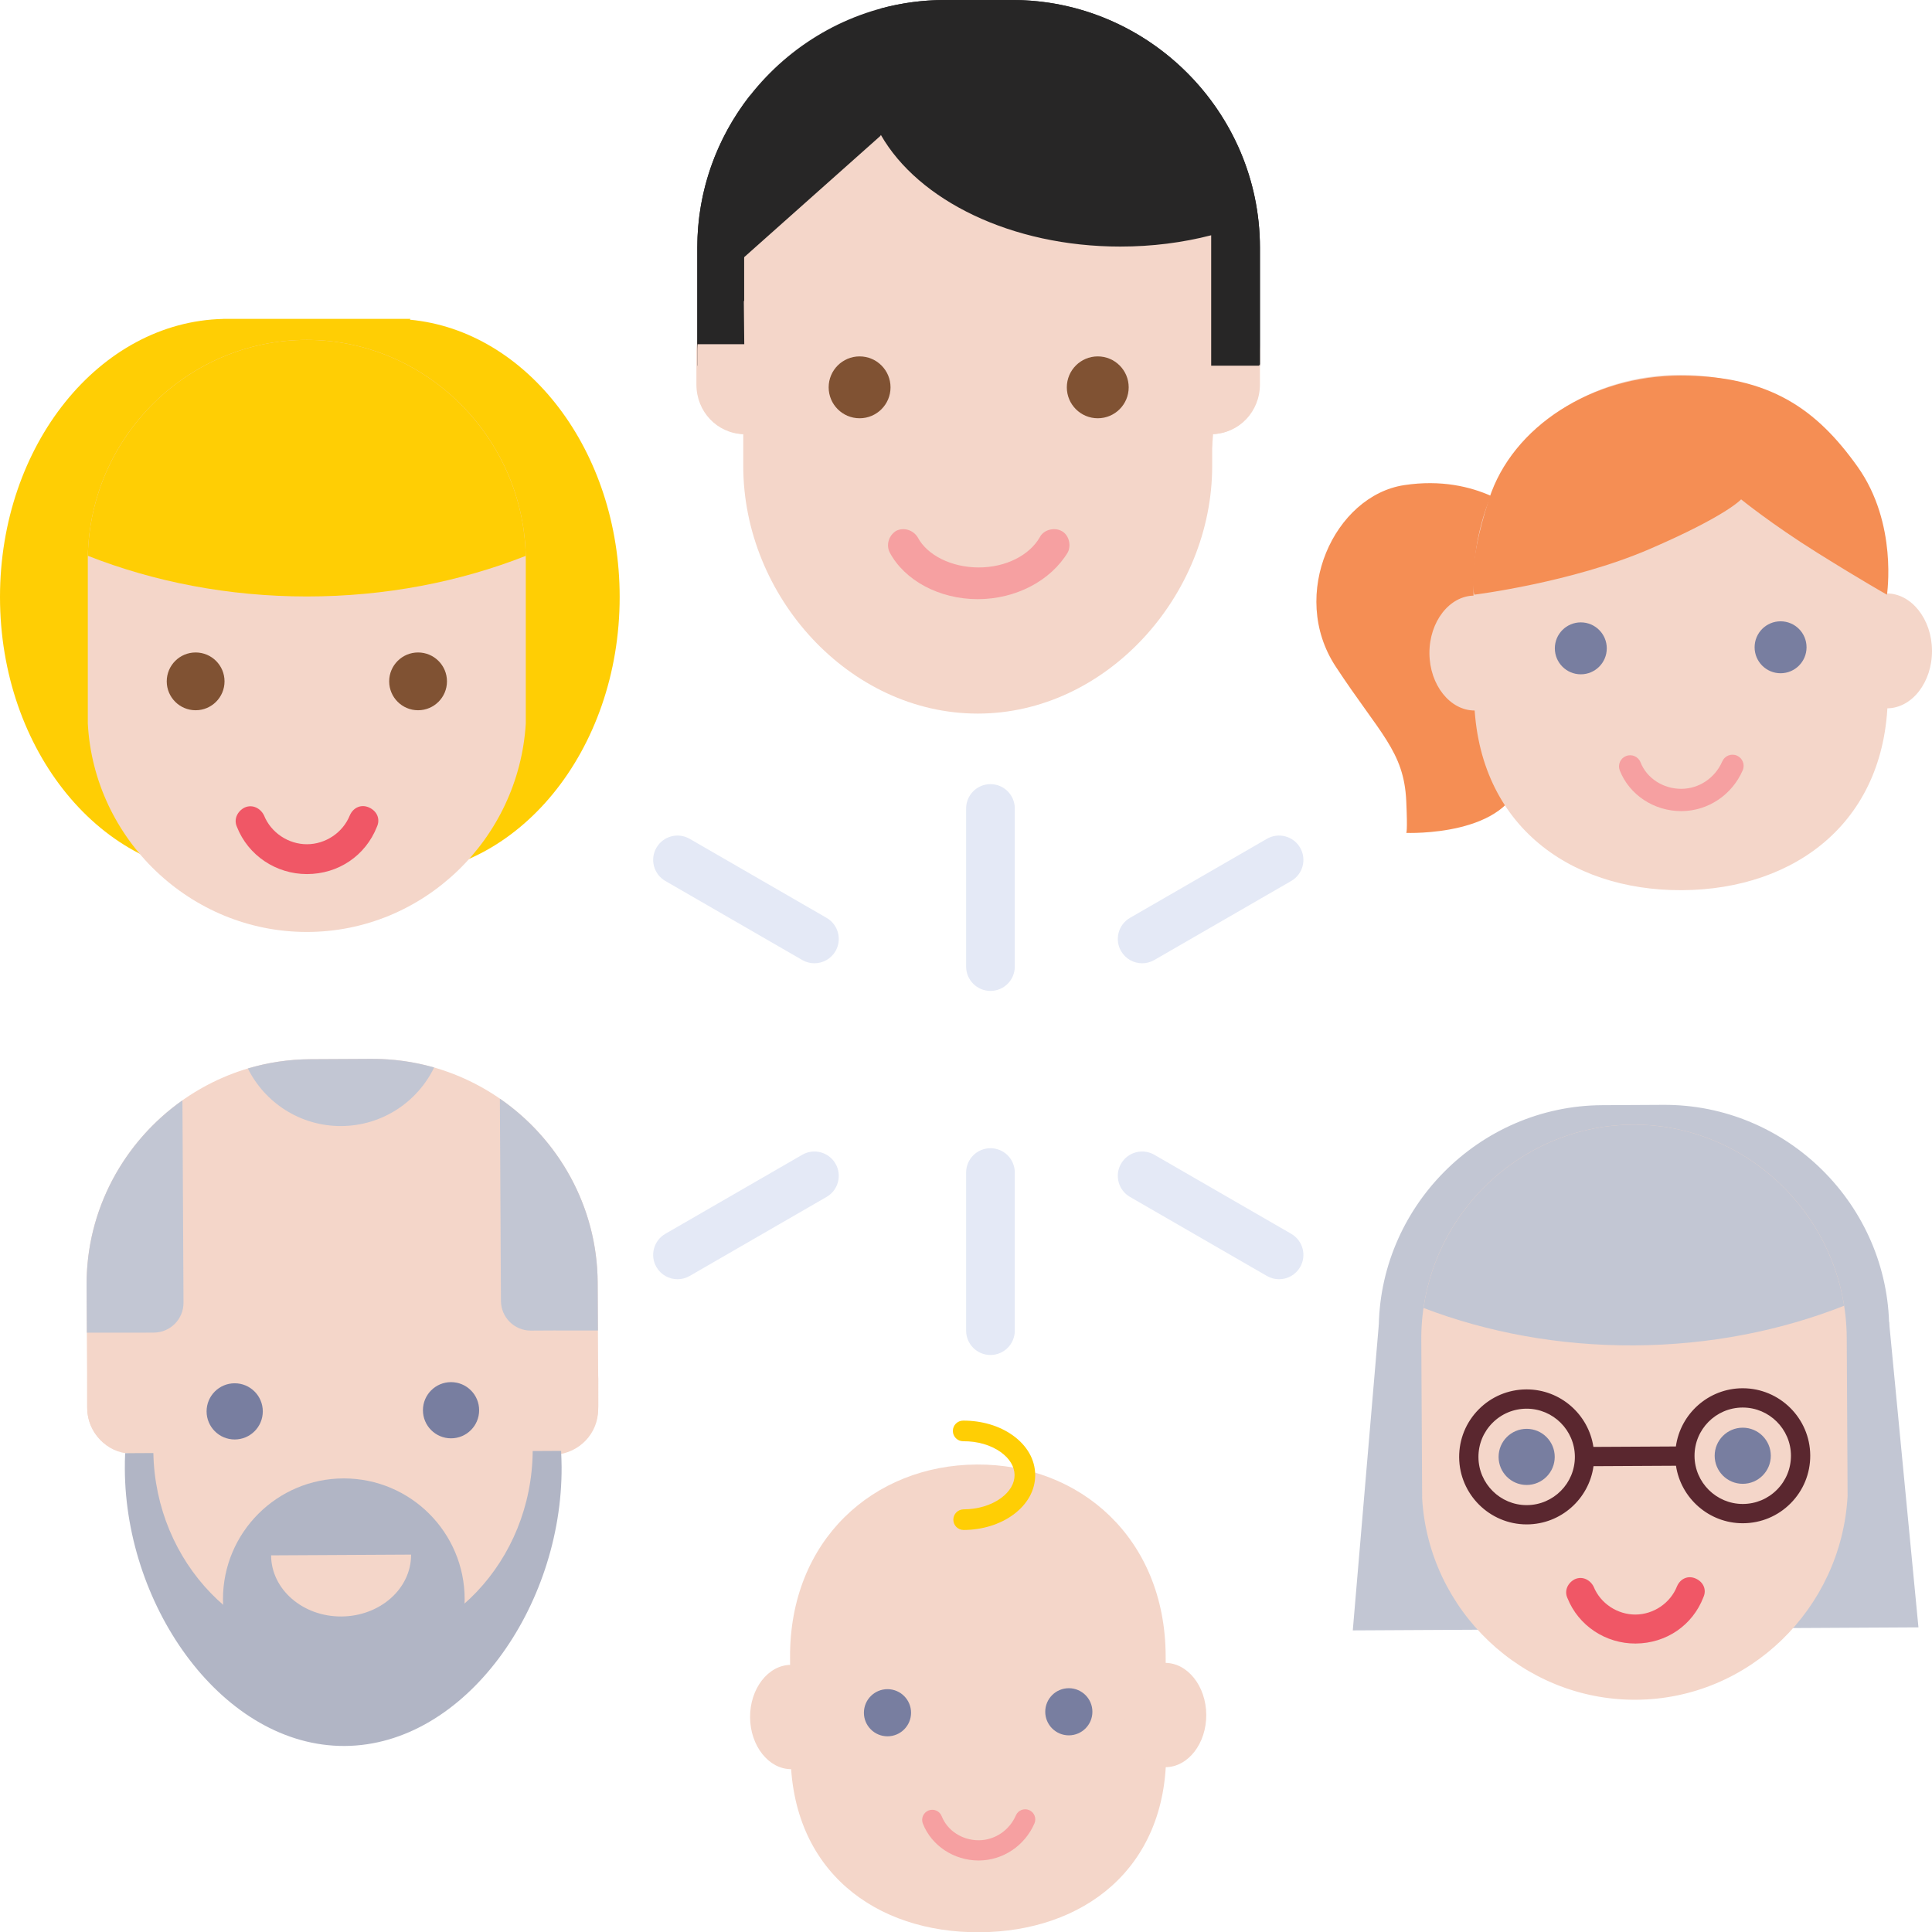 <?xml version="1.0" encoding="utf-8"?>
<!-- Generator: Adobe Illustrator 17.0.0, SVG Export Plug-In . SVG Version: 6.00 Build 0)  -->
<!DOCTYPE svg PUBLIC "-//W3C//DTD SVG 1.1//EN" "http://www.w3.org/Graphics/SVG/1.1/DTD/svg11.dtd">
<svg version="1.1" id="Layer_1" xmlns="http://www.w3.org/2000/svg" xmlns:xlink="http://www.w3.org/1999/xlink" x="0px" y="0px"
	 width="793.994px" height="794.102px" viewBox="0 0 793.994 794.102" enable-background="new 0 0 793.994 794.102"
	 xml:space="preserve">
<path fill="#FFCE04" d="M168.452,131.384l0.258-0.344h-7.54c-0.005,0-0.01,0-0.016,0s-0.01,0-0.016,0h-67.61
	c-0.005,0-0.01,0-0.016,0s-0.01,0-0.016,0h-1.792l0.023,0.027C40.906,132.231,0,182.954,0,245.363
	c0,63.139,41.867,114.323,93.512,114.323c11.928,0,23.332-2.736,33.821-7.713c10.489,4.977,21.893,7.713,33.821,7.713
	c51.645,0,93.512-51.184,93.512-114.323C254.667,185.226,216.686,135.936,168.452,131.384z"/>
<polygon fill="#C2C6D3" points="566.652,544.322 555.954,670.041 616.255,669.721 590.177,559.534 "/>
<polygon fill="#C2C6D3" points="776.348,543.207 788.425,668.805 728.124,669.126 752.986,558.668 "/>
<path fill="#C2C6D3" d="M776.639,589.926l-0.234-44.045c-0.27-50.69-42.113-92.09-92.802-91.82l-25.157,0.134
	c-50.69,0.27-92.09,42.113-91.82,92.802l0.234,44.045L776.639,589.926L776.639,589.926z"/>
<path fill="#F4D6C9" d="M759.041,565.531l-0.084-15.713c-0.257-48.266-39.959-87.881-87.891-87.626
	c-47.556,0.253-86.505,39.283-86.961,87.177l0,0l0.353,66.444c2.711,46.122,41.354,82.984,87.865,82.736
	c46.511-0.248,84.425-37.517,86.98-83.666l0,0L759.041,565.531z"/>
<g>
	<circle fill="#787EA0" cx="627.412" cy="598.744" r="11.534"/>
	<circle fill="#787EA0" cx="716.213" cy="598.271" r="11.534"/>
</g>
<g>
	<path fill="#F05766" d="M672.201,675.441c-12.244,0.065-23.483-7.23-28.057-18.74c-1.396-3.127,0.301-6.312,3.093-7.706
		c3.127-1.396,6.312,0.301,7.706,3.093c2.837,6.964,9.84,11.482,17.195,11.443c7.355-0.039,14.309-4.631,17.072-11.625
		c1.362-3.141,4.531-4.579,7.672-3.175c3.141,1.404,4.579,4.531,3.175,7.672C695.605,667.961,684.779,675.374,672.201,675.441z"/>
</g>
<path fill="none" d="M759.041,565.531l-0.084-15.713c-0.257-48.266-39.959-87.881-87.891-87.626
	c-47.556,0.253-86.505,39.283-86.961,87.177l0,0l0.353,66.444c2.711,46.122,41.354,82.984,87.865,82.736
	c46.511-0.248,84.425-37.517,86.98-83.666l0,0L759.041,565.531z"/>
<path fill="#5A272F" d="M716.216,570.531h-0.151c-13.95,0.075-25.468,10.489-27.326,23.924l-33.897,0.18
	c-1.998-13.344-13.559-23.632-27.428-23.632h-0.151c-7.409,0.039-14.36,2.962-19.572,8.229c-5.212,5.267-8.06,12.249-8.021,19.658
	c0.081,15.215,12.524,27.593,27.737,27.593h0.151c13.95-0.074,25.469-10.489,27.326-23.924l33.897-0.18
	c1.998,13.344,13.559,23.632,27.427,23.632h0.151c7.409-0.039,14.36-2.962,19.572-8.229c5.211-5.267,8.06-12.249,8.02-19.658
	C743.872,582.909,731.429,570.531,716.216,570.531z M627.517,618.559h-0.108c-10.867,0-19.755-8.842-19.813-19.71
	c-0.028-5.293,2.006-10.28,5.729-14.043c3.723-3.763,8.688-5.85,13.981-5.878h0.108c10.867,0,19.755,8.842,19.813,19.71
	C647.286,609.564,638.443,618.501,627.517,618.559z M730.299,612.208c-3.723,3.763-8.688,5.851-13.981,5.878h-0.108
	c-10.867,0-19.755-8.842-19.813-19.71c-0.058-10.926,8.784-19.863,19.71-19.921h0.108c10.867,0,19.755,8.842,19.813,19.71
	C736.057,603.459,734.022,608.446,730.299,612.208z"/>
<g>
	<g>
		<g>
			<g>
				<path fill="#F4D6C9" d="M479.263,720.022c0.257,48.247-34.337,73.853-76.791,74.079c-42.453,0.226-77.318-25.011-77.574-73.258
					l-0.211-39.636c-0.257-48.247,34.309-79.108,76.763-79.334c42.453-0.226,77.346,30.298,77.602,78.513L479.263,720.022z"/>
			</g>
			<g>
				<g>
					<path fill="#F4D6C9" d="M341.944,705.556c0.063,11.777-7.452,21.473-16.728,21.522c-9.276,0.049-16.893-9.566-16.956-21.343
						c-0.063-11.777,7.452-21.473,16.728-21.522C334.264,684.163,341.881,693.747,341.944,705.556z"/>
				</g>
				<g>
					<path fill="#F4D6C9" d="M495.739,704.738c0.063,11.777-7.452,21.473-16.728,21.522s-16.893-9.566-16.956-21.343
						s7.452-21.473,16.728-21.522C488.027,683.346,495.676,692.929,495.739,704.738z"/>
				</g>
			</g>
		</g>
		<g>
			<path fill="#FFCE04" d="M396.029,628.778c-2.331,0-4.227-1.883-4.239-4.217c-0.013-2.342,1.876-4.25,4.217-4.262
				c5.867-0.031,11.322-1.673,15.361-4.622c3.622-2.645,5.607-6.014,5.588-9.486c-0.018-3.472-2.039-6.819-5.689-9.425
				c-4.07-2.906-9.548-4.503-15.409-4.458c-0.008,0-0.016,0-0.023,0c-2.331,0-4.227-1.883-4.239-4.217
				c-0.013-2.342,1.875-4.25,4.217-4.262c7.639-0.026,14.873,2.103,20.382,6.036c5.926,4.231,9.207,10.013,9.241,16.282
				c0.033,6.268-3.187,12.085-9.067,16.379c-5.467,3.992-12.682,6.212-20.317,6.253
				C396.045,628.778,396.037,628.778,396.029,628.778z"/>
		</g>
	</g>
	<g>
		<circle fill="#787EA0" cx="364.73" cy="703.883" r="9.688"/>
		<circle fill="#787EA0" cx="439.253" cy="703.487" r="9.688"/>
	</g>
	<g>
		<path fill="#F6A0A1" d="M402.18,764.606c-10.156,0-19.353-6.083-22.915-15.171c-0.838-2.138,0.216-4.55,2.354-5.388
			c2.138-0.837,4.55,0.216,5.388,2.354c2.323,5.925,8.412,9.89,15.172,9.89c0.031,0,0.061,0,0.092,0
			c6.574-0.035,12.553-4.05,15.23-10.229c0.913-2.107,3.361-3.075,5.468-2.162c2.107,0.913,3.075,3.361,2.162,5.468
			c-3.988,9.204-12.944,15.185-22.815,15.238C402.27,764.606,402.225,764.606,402.18,764.606z"/>
	</g>
</g>
<path fill="#F4D6C9" d="M498.173,178.436v13.081c0,53.199-43.527,101.747-96.358,101.747c-52.785,0-96.358-48.179-96.358-101.747
	v-13.081c-10.778-0.368-19.253-9.258-19.253-20.404v-13.864c0-10.778,8.844-20.036,19.253-20.404
	c2.717-50.85,45.093-110.222,96.358-110.222s93.272,59.325,96.358,110.222c10.778,0.368,19.253,9.258,19.253,20.404v13.864
	C517.426,169.178,508.951,178.068,498.173,178.436z"/>
<path fill="#272626" d="M517.795,150.294v-48.547C517.795,45.876,471.919,0,416.048,0H388.32
	c-55.871,0-101.747,45.876-101.747,101.747v48.547H517.795z"/>
<path fill="#F4D6C9" d="M498.542,123.717v-17.319c0-53.199-43.527-97.094-96.358-97.094c-52.785,0-96.358,43.527-96.358,97.094
	v17.319c-10.778,0.368-19.253,9.258-19.253,20.404v13.864c0,10.778,8.844,20.036,19.253,20.404
	c2.717,50.85,45.093,110.222,96.358,110.222s93.272-59.325,96.358-110.222c10.778-0.368,19.253-9.258,19.253-20.404v-13.864
	C517.795,132.975,508.951,124.086,498.542,123.717z"/>
<g>
	<circle fill="#805233" cx="353.268" cy="159.183" r="12.713"/>
	<circle fill="#805233" cx="451.146" cy="159.183" r="12.713"/>
</g>
<g>
	<path fill="#F6A0A1" d="M401.816,246.237c-15.799,0-30.077-7.692-36.203-19.253c-1.52-3.086-0.368-6.955,2.717-8.844
		c3.086-1.52,6.955-0.368,8.844,2.717c3.869,7.323,13.864,12.344,25.057,12.344c11.192,0,20.819-5.021,25.057-12.344
		c1.52-3.086,5.758-4.238,8.844-2.717c3.086,1.52,4.237,5.757,2.717,8.844C431.893,238.545,417.614,246.237,401.816,246.237z"/>
</g>
<path fill="none" d="M517.795,150.294v-48.547C517.795,45.876,471.919,0,416.048,0H388.32c-55.871,0-101.747,45.876-101.747,101.747
	v48.547H517.795z"/>
<path fill="#FFCE04" d="M241.114,271.758v-45.343c0-52.183-42.848-95.031-95.031-95.031h-25.898
	c-52.183,0-95.031,42.848-95.031,95.031v45.343H241.114z"/>
<path fill="#F4D6C9" d="M216.084,246.549v-16.176c0-49.688-40.654-90.686-89.998-90.686c-48.957,0-89.266,39.965-89.998,89.266l0,0
	v68.402c2.538,47.494,42.116,85.653,89.998,85.653s87.115-38.159,89.998-85.653l0,0V246.549z"/>
<g>
	<circle fill="#805233" cx="80.4" cy="280.018" r="11.874"/>
	<circle fill="#805233" cx="171.817" cy="280.018" r="11.874"/>
</g>
<g>
	<path fill="#F05766" d="M126.13,359.218c-12.605,0-24.134-7.572-28.78-19.445c-1.42-3.227,0.344-6.496,3.226-7.916
		c3.226-1.42,6.496,0.344,7.916,3.227c2.882,7.184,10.067,11.874,17.638,11.874c7.572,0,14.756-4.689,17.638-11.874
		c1.42-3.227,4.689-4.689,7.916-3.227c3.227,1.463,4.689,4.689,3.227,7.916C150.221,351.646,139.079,359.218,126.13,359.218z"/>
</g>
<path fill="none" d="M216.084,246.549v-16.176c0-49.688-40.654-90.686-89.998-90.686c-48.957,0-89.266,39.965-89.998,89.266l0,0
	v68.402c2.538,47.494,42.116,85.653,89.998,85.653s87.115-38.159,89.998-85.653l0,0V246.549z"/>
<g>
	<path fill="#F58E54" d="M625.279,211.634c0,0-17.601-16.936-48.231-12.259c-28.589,4.366-47.555,44.93-28.142,74.52
		c18.126,27.629,28.078,34.808,29.019,55.246c0.605,13.14,0,13.154,0,13.154s42.969,1.754,47.354-23.677
		s6.356-105.231,6.356-105.231L625.279,211.634z"/>
	<g>
		<g>
			<g>
				<path fill="#F4D6C9" d="M775.842,284.228c0.283,53.152-37.828,81.362-84.598,81.61c-46.77,0.249-85.179-27.589-85.461-80.706
					l-0.232-43.666c-0.283-53.152,37.797-87.151,84.567-87.4c46.77-0.249,85.209,33.378,85.492,86.495L775.842,284.228z"/>
			</g>
			<g>
				<g>
					<path fill="#F4D6C9" d="M624.562,268.292c0.069,12.974-8.21,23.656-18.429,23.71s-18.611-10.539-18.68-23.513
						s8.21-23.656,18.429-23.71C616.101,244.724,624.493,255.318,624.562,268.292z"/>
				</g>
				<g>
					<path fill="#F4D6C9" d="M793.994,267.391c0.069,12.974-8.21,23.656-18.429,23.71s-18.611-10.539-18.68-23.513
						s8.21-23.656,18.429-23.71C785.498,243.823,793.925,254.416,793.994,267.391z"/>
				</g>
			</g>
		</g>
		<g>
			<circle fill="#787EA0" cx="649.664" cy="266.449" r="10.672"/>
			<circle fill="#787EA0" cx="731.764" cy="266.012" r="10.672"/>
		</g>
		<g>
			<path fill="#F6A0A1" d="M690.923,333.346c-11.188,0-21.32-6.701-25.245-16.713c-0.923-2.355,0.237-5.013,2.593-5.936
				c2.355-0.922,5.013,0.238,5.936,2.593c2.559,6.527,9.268,10.896,16.715,10.896c0.034,0,0.067,0,0.101,0
				c7.243-0.039,13.829-4.462,16.778-11.269c1.006-2.321,3.703-3.387,6.024-2.382c2.321,1.006,3.387,3.703,2.382,6.024
				c-4.394,10.14-14.26,16.729-25.135,16.787C691.022,333.346,690.972,333.346,690.923,333.346z"/>
		</g>
	</g>
	<path fill="#F58E54" d="M690.723,154.358c-36.468,0-69.156,20.852-78.758,50.669c-9.601,29.817-6.041,39.366-6.041,39.366
		s40.048-4.969,71.911-18.709c31.863-13.739,37.71-20.463,37.71-20.463s12.57,10.231,31.279,21.924s28.648,17.247,28.648,17.247
		s4.58-29.232-12.083-52.618C746.727,168.389,727.531,154.358,690.723,154.358z"/>
</g>
<g>
	<path fill="#E4E9F6" d="M407.05,407.236c-5.522,0-10-4.478-10-10V332.26c0-5.522,4.478-10,10-10s10,4.478,10,10v64.977
		C417.05,402.759,412.572,407.236,407.05,407.236z"/>
</g>
<g>
	<path fill="#E4E9F6" d="M407.05,556.86c-5.522,0-10-4.478-10-10v-64.977c0-5.522,4.478-10,10-10s10,4.478,10,10v64.977
		C417.05,552.382,412.572,556.86,407.05,556.86z"/>
</g>
<g>
	<path fill="#E4E9F6" d="M334.694,395.88c-1.696,0-3.415-0.433-4.99-1.342l-56.271-32.488c-4.783-2.762-6.422-8.877-3.66-13.66
		c2.761-4.782,8.875-6.422,13.66-3.66l56.271,32.488c4.783,2.762,6.422,8.877,3.66,13.66
		C341.512,394.086,338.15,395.88,334.694,395.88z"/>
</g>
<g>
	<path fill="#E4E9F6" d="M525.65,525.726c-1.696,0-3.415-0.433-4.99-1.342l-56.272-32.488c-4.783-2.762-6.422-8.877-3.66-13.66
		c2.761-4.782,8.876-6.422,13.66-3.66l56.272,32.488c4.783,2.762,6.422,8.877,3.66,13.66
		C532.469,523.932,529.106,525.726,525.65,525.726z"/>
</g>
<g>
	<path fill="#E4E9F6" d="M469.398,395.88c-3.457,0-6.817-1.794-8.67-5.002c-2.762-4.783-1.123-10.898,3.66-13.66l56.272-32.488
		c4.783-2.762,10.899-1.121,13.66,3.66c2.762,4.783,1.123,10.898-3.66,13.66l-56.272,32.488
		C472.814,395.447,471.095,395.88,469.398,395.88z"/>
</g>
<g>
	<path fill="#E4E9F6" d="M278.442,525.726c-3.457,0-6.817-1.794-8.67-5.002c-2.762-4.783-1.123-10.898,3.66-13.66l56.271-32.488
		c4.783-2.762,10.898-1.121,13.66,3.66c2.762,4.783,1.123,10.898-3.66,13.66l-56.271,32.488
		C281.858,525.293,280.138,525.726,278.442,525.726z"/>
</g>
<path fill="#C2C6D3" d="M585.02,537.533c26.226,10.014,55.571,15.547,86.529,15.383c30.95-0.165,60.227-6.007,86.34-16.294
	c-6.634-42.082-43.341-74.66-86.822-74.429C627.496,462.424,591.157,495.207,585.02,537.533z"/>
<path fill="#FFCE04" d="M126.13,245.129c32.241,0,62.75-5.995,89.93-16.677c-1.032-48.819-41.267-88.765-89.973-88.765
	c-48.777,0-88.966,39.675-89.983,88.727C63.308,239.119,93.851,245.129,126.13,245.129z"/>
<path fill="#272626" d="M515.598,80.823c-0.008-0.037-0.015-0.074-0.023-0.111c-0.146-0.683-0.3-1.363-0.459-2.041
	c-0.029-0.122-0.057-0.245-0.086-0.367c-0.155-0.646-0.316-1.29-0.483-1.932c-0.036-0.14-0.073-0.279-0.11-0.418
	c-0.17-0.642-0.345-1.282-0.527-1.919c-0.031-0.109-0.064-0.218-0.096-0.327c-0.829-2.859-1.778-5.668-2.847-8.42
	c-0.019-0.05-0.038-0.1-0.057-0.15c-0.228-0.584-0.464-1.164-0.702-1.743c-0.073-0.178-0.146-0.357-0.22-0.535
	c-0.225-0.537-0.455-1.071-0.689-1.603c-0.093-0.213-0.187-0.425-0.281-0.637c-0.122-0.273-0.238-0.548-0.362-0.819l-0.015-0.005
	C492.556,24.641,456.991,0,416.048,0H388.32c-9.17,0-18.067,1.243-26.54,3.556c-2.101,3.747-3.752,7.644-4.92,11.661l-2.026-1.675
	L308.1,39.423c-13.469,17.261-21.526,38.914-21.526,62.323v39.704h19.299l-0.369-35.466l56.239-50.067l0.284-0.441
	c15.352,26.84,53.608,45.856,98.376,45.856c13.153,0,25.742-1.645,37.355-4.644v53.606h19.668l0.369-0.613v-47.934
	C517.795,94.581,517.032,87.583,515.598,80.823z"/>
<g>
	<path fill="#F4D6C9" d="M228.222,597.828l-0.062,11.883c-0.287,48.287-40.096,92.181-88.048,91.893S52.845,657.34,53.13,608.676
		l0.062-11.883c-9.793-0.408-17.451-8.485-17.38-18.653l0.059-12.595c0.073-9.791,8.146-18.161,17.601-18.462
		c2.725-46.208,41.52-99.888,88.091-99.592c46.571,0.254,84.391,54.406,86.938,100.627c9.793,0.408,17.451,8.485,17.38,18.653
		l-0.059,12.595C245.791,589.157,238.009,597.19,228.222,597.828z"/>
	<path fill="none" d="M245.863,571.207l-0.235-44.1c-0.27-50.753-42.165-92.204-92.917-91.934l-25.188,0.134
		c-50.753,0.27-92.204,42.165-91.934,92.917l0.235,44.1L245.863,571.207L245.863,571.207z"/>
	<path fill="#F4D6C9" d="M245.831,565.224C245.831,565.223,245.831,565.223,245.831,565.224l-0.203-38.117
		c-0.27-50.753-42.165-92.204-92.917-91.934l-25.188,0.134c-50.753,0.27-92.204,42.165-91.934,92.918l0.235,44.1l0,0l0.035,6.611
		c0.052,9.791,8.13,18.158,17.588,18.442c2.714,46.179,41.495,99.907,88.063,99.659c46.568-0.248,84.44-54.341,86.998-100.59
		c9.789-0.387,17.445-8.503,17.391-18.628L245.831,565.224z"/>
	<g>
		<circle fill="#787EA0" cx="96.451" cy="580.035" r="11.548"/>
		<circle fill="#787EA0" cx="185.362" cy="579.562" r="11.548"/>
	</g>
	<circle fill="#B1B5C5" cx="141.298" cy="657.246" r="49.665"/>
	<path fill="#B1B5C5" d="M218.925,596.33c-0.388,45.107-34.839,81.609-77.516,81.836c-42.677,0.227-77.473-35.948-78.382-81.007
		l-11.59,0.062c-0.114,2.176-0.144,4.394-0.132,6.612c0.305,57.28,40.774,113.969,90.355,113.706
		c49.581-0.263,89.445-57.381,89.141-114.66c-0.012-2.218-0.107-4.435-0.203-6.61L218.925,596.33z"/>
	<path fill="#F4D6C9" d="M140.289,664.322c15.899-0.085,28.726-11.45,28.652-25.425l-57.531,0.306
		C111.485,653.178,124.432,664.407,140.289,664.322z"/>
	<path fill="#C2C6D3" d="M178.417,438.71c-8.179-2.344-16.805-3.585-25.706-3.537l-25.188,0.134
		c-8.901,0.047-17.513,1.379-25.667,3.81c7.02,14.092,21.601,23.743,38.407,23.654S171.548,452.876,178.417,438.71z"/>
	<path fill="#C2C6D3" d="M74.976,452.205c-23.899,16.885-39.553,44.77-39.387,76.019l0.103,19.464h22.132l5.399-0.029
		c6.778-0.036,12.23-5.546,12.194-12.324L74.976,452.205z"/>
	<path fill="#C2C6D3" d="M228.394,546.807h17.338l-0.105-19.7c-0.166-31.249-16.116-58.966-40.194-75.596l0.442,83.13
		c0.036,6.778,5.546,12.23,12.325,12.194l10.167-0.054L228.394,546.807z"/>
</g>
</svg>
